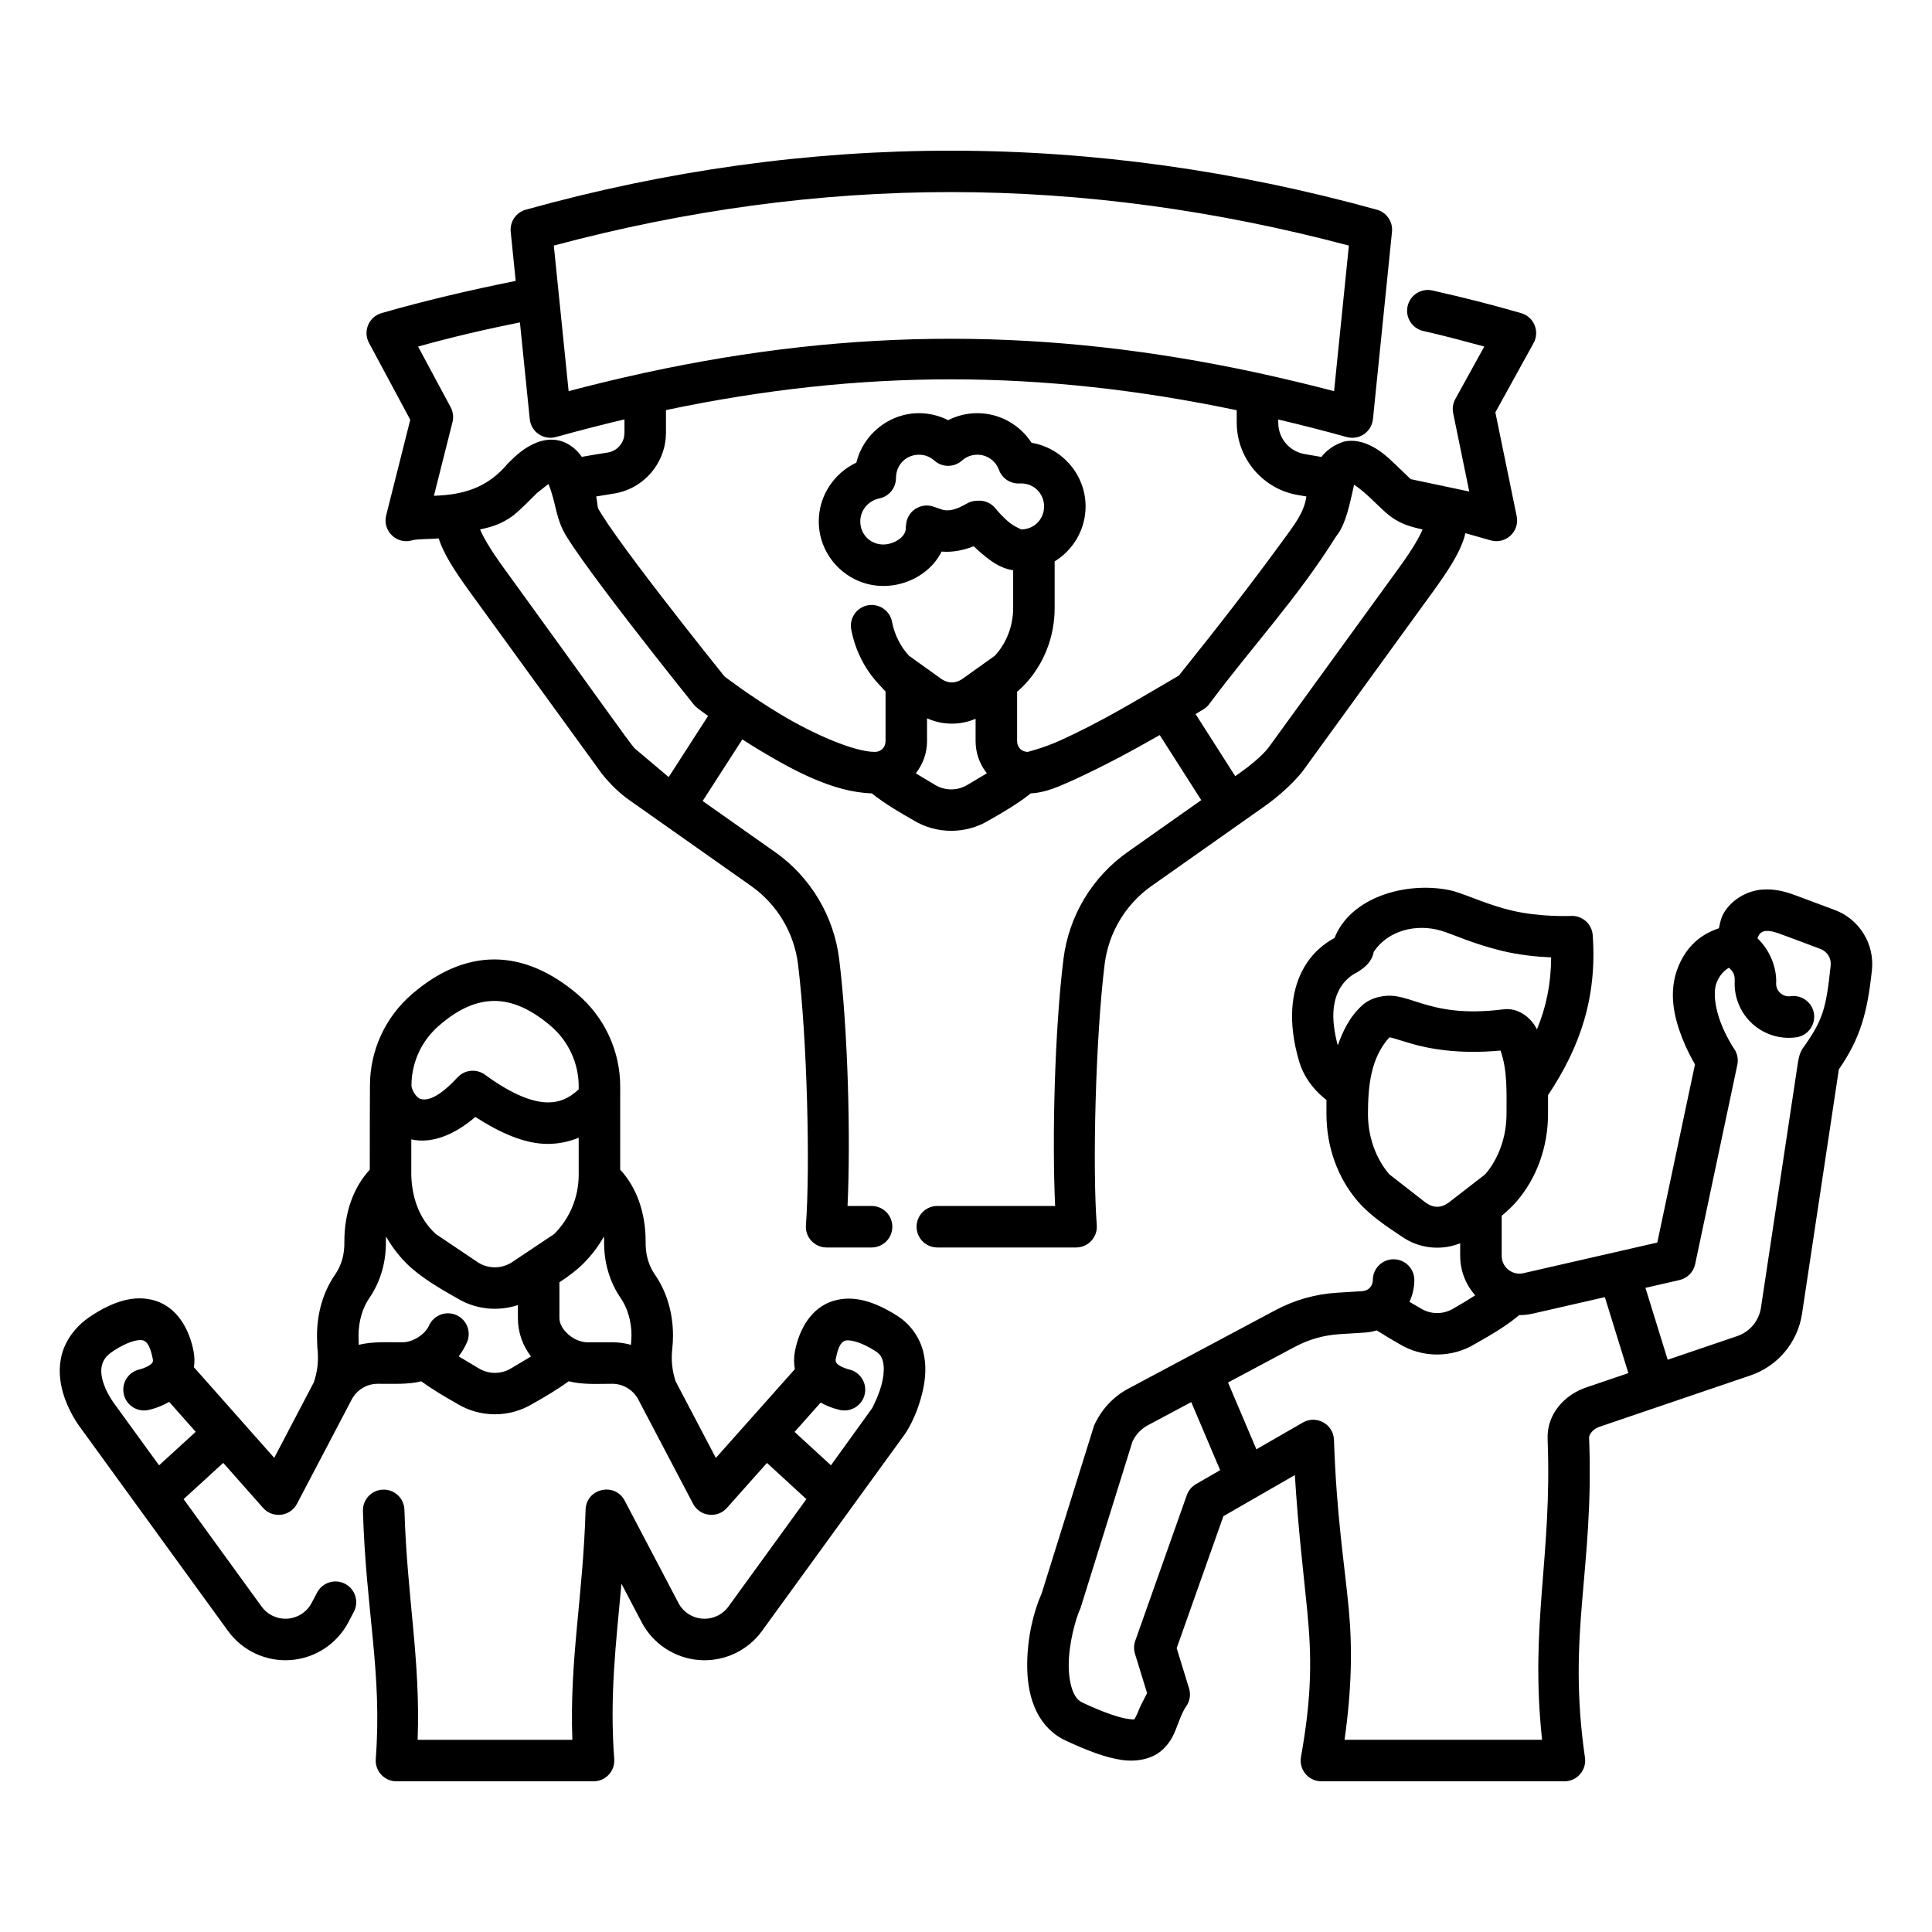 <svg id="Layer_1" viewBox="0 0 512 512" xmlns="http://www.w3.org/2000/svg"><path d="m300.133 381.98c.867-1.789 2.242-3.281 3.988-4.23.012-.008 7.977-4.258 11.574-6.176l7.66 18.039-6.394 3.684c-1.137.652-2.004 1.691-2.441 2.926l-13.665 38.601c-.394 1.114-.421 2.324-.074 3.457l3.207 10.407c-.75 1.535-1.707 3.234-2.133 4.335-.699 1.825-1.25 2.602-1.21 2.567.039-.031.277.234-1.856-.082-2.133-.317-6.051-1.555-11.848-4.262-1.191-.558-1.937-1.391-2.629-3.101-.695-1.711-1.101-4.219-1.093-6.977.019-5.508 1.75-12.035 3.148-15.082zm-79.922 6.344-9.641-8.851 6.914-7.77c2.754 1.527 5.219 1.973 5.219 1.973 2.977.601 5.879-1.324 6.481-4.301.605-2.977-1.317-5.879-4.297-6.484 0 0-1.418-.364-2.477-1.051-.922-.563-1.019-1.094-.941-1.633.769-4.016 1.761-4.684 2.535-4.922.144-.047.359-.078.637-.078 1.214-.008 3.683.527 7.257 2.789v.008c1.379.871 1.786 1.605 2.098 2.855.316 1.246.281 3.047-.09 4.887-.734 3.684-2.801 7.469-2.801 7.469zm-182.945-33.191c.277.004.488.039.636.086.786.246 1.836.984 2.602 4.992.207.871-.442 1.305-.942 1.629-1.058.687-2.48 1.051-2.48 1.051-2.977.601-4.902 3.504-4.301 6.484.602 2.977 3.504 4.902 6.485 4.301 0 0 2.675-.485 5.566-2.168 2.715 3.07 3.906 4.41 7.035 7.941l-9.715 8.879-12.09-16.652c-.593-.848-2.109-3.168-2.824-5.711-.449-1.602-.523-3.082-.191-4.27.328-1.187.937-2.328 3.101-3.742 3.508-2.301 5.914-2.832 7.118-2.82zm394.269 8.758c-4.922 1.671-7.765 2.64-11.223 3.816-5.515 1.875-10.449 6.879-10.179 13.691 1.23 31.348-4.754 48.825-1.469 79.668h-52.344c1.934-13.785 2.082-24.648 1.082-35.039-1.164-12.105-3.211-24.437-3.886-44.457-.141-4.144-4.641-6.652-8.239-4.586l-12.32 7.098-7.519-17.703c7.667-4.09 12.031-6.418 17.769-9.481 3.637-1.933 7.625-3.066 11.727-3.328 2.183-.136 4.586-.285 6.8-.425 1.078-.067 2.118-.274 3.118-.575 1.972 1.262 4 2.465 5.882 3.532 6.2 3.812 14.047 3.82 20.246.007 3.844-2.168 8.192-4.675 11.622-7.586 1.191.004 2.39-.121 3.57-.394 7.476-1.711 11.375-2.602 19.133-4.375zm-309.984-4.446c.863-1.125 1.605-2.355 2.191-3.687 1.231-2.774-.023-6.02-2.801-7.25-1.332-.59-2.847-.625-4.207-.102-1.359.524-2.457 1.571-3.05 2.903-1.008 2.277-4.215 4.41-7.008 4.41-3.824.019-8.168-.246-11.598.695l-.066-2.461c0-3.93 1.144-7.426 2.765-9.805 3.043-4.386 4.594-9.703 4.485-15.277l.035-1.191c1.465 2.586 3.281 4.984 5.414 7.125 3.605 3.613 8.848 6.656 13.371 9.211 4.906 2.996 10.836 3.609 16.164 1.839v3.454c0 3.894 1.32 7.367 3.484 10.168l-5.214 3.109c-2.7 1.66-6.055 1.648-8.731-.012zm45.664-3.05c-1.602-.438-3.274-.676-4.977-.676h-6.547c-3.617 0-7.441-3.375-7.441-6.41v-9.481c2.344-1.535 4.578-3.203 6.395-5.023 2.14-2.145 3.957-4.551 5.421-7.145l.036 1.211c-.11 5.59 1.449 10.918 4.484 15.281 1.609 2.348 2.769 5.852 2.769 9.801zm-22.25-53.25c2.98.031 5.789-.571 8.394-1.641v9.836c0 5.898-2.332 11.523-6.5 15.695l-11.343 7.574c-2.692 1.657-6.059 1.661-8.743.008l-11.273-7.582c-4.676-4.262-6.375-10.172-6.504-15.695 0-2.793 0-6.113.004-9.395 5.117 1.172 11.094-.894 16.965-5.945 6.758 4.336 13.047 7.09 19 7.145zm228.582-26.707c5.039 1.519 13.101 3.003 24.101 1.972 1.868 5.164 1.594 11.113 1.594 16.813 0 6.086-2.121 11.886-5.652 15.984l-9.68 7.504c-2.051 1.465-4.051 1.465-6.109-.012l-9.617-7.492c-3.536-4.098-5.661-9.895-5.661-15.977.02-7.226.657-14.851 5.704-20.343.804.144 2.671.754 5.32 1.551zm-227.68-4.622c4.762 4.032 7.492 9.903 7.492 16.118v.761c-2.664 2.461-5.117 3.481-8.293 3.45-3.754-.036-9.179-1.934-16.527-7.325-2.258-1.656-5.398-1.351-7.297.703-5.863 6.356-8.769 6.079-9.937 5.653s-2.254-2.571-2.254-3.434c0-.097-.004-.195-.008-.297.078-6.043 2.742-11.746 7.34-15.679 5.414-4.692 10.156-6.504 14.687-6.504 4.532.023 9.356 1.945 14.797 6.554zm18.492 16.118c0-9.45-4.175-18.407-11.382-24.512-6.786-5.746-14.172-9.121-21.848-9.16-7.664-.043-15.113 3.277-21.91 9.16-7.098 6.078-11.18 14.953-11.18 24.293-.039 6.746-.043 15.437-.043 22.265-4.355 4.684-6.738 11.434-6.734 19.012.078 3.547-.817 6.434-2.535 8.906-3.043 4.438-4.715 10.024-4.715 16.055 0 1.192.054 2.207.101 3.285.371 3.235.032 6.27-.957 9.117l-10.484 19.993c-4.684-5.286-13.762-15.532-21.277-24.012.195-1.348.183-2.774-.09-4.191v-.004c-1.18-6.172-4.493-11.649-10.09-13.418-2.801-.883-5.645-.817-8.5-.059-2.86.758-5.727 2.203-8.598 4.086-4.019 2.633-6.64 6.277-7.676 10-1.035 3.719-.609 7.27.211 10.191 1.407 5 4.129 8.743 4.887 9.719l38.879 53.551c3.816 5.269 10.102 8.191 16.586 7.723 6.488-.469 12.289-4.266 15.316-10.02l1.45-2.758c1.414-2.687.375-6.011-2.313-7.426-2.691-1.41-6.012-.371-7.426 2.317l-1.445 2.746c-1.266 2.406-3.668 3.973-6.371 4.168-2.707.195-5.305-1.016-6.891-3.207l-20.664-28.465 10.5-9.605c3.863 4.363 10.559 11.925 10.559 11.925 2.554 2.879 7.199 2.313 8.988-1.093l14.488-27.606c1.364-2.59 4.012-4.191 6.93-4.191 3.797-.016 8.098.238 11.516-.664 2.976 2.179 6.382 4.183 9.425 5.902 6.161 3.785 13.954 3.797 20.133.035 3.071-1.73 6.508-3.746 9.508-5.941 3.867.957 7.434.668 11.531.668 2.918 0 5.574 1.609 6.93 4.191l14.504 27.606c1.789 3.398 6.418 3.964 8.973 1.097l10.613-11.922 10.449 9.594-20.664 28.473c-1.586 2.187-4.188 3.398-6.891 3.203-2.707-.195-5.105-1.762-6.363-4.16v-.008l-14.227-27.09c-2.628-5.012-10.203-3.265-10.371 2.391-.703 23.437-4.293 39.594-3.507 60.972h-41.004c.785-21.378-2.805-37.535-3.5-60.972-.094-3.035-2.625-5.418-5.66-5.328-3.036.086-5.422 2.621-5.336 5.656.796 26.734 5.144 42.82 3.398 65.726-.242 3.196 2.285 5.922 5.488 5.918h52.227c3.203.004 5.73-2.722 5.484-5.918-1.254-16.464.449-30.535 1.91-46.445l5.36 10.207c3.019 5.758 8.824 9.555 15.308 10.024 6.485.468 12.77-2.454 16.586-7.723l37.821-52.102c2.652-3.929 4.16-8.558 4.929-12.207.575-2.89.848-6.226-.035-9.73s-3.18-7.133-6.883-9.473c-2.882-1.824-5.746-3.238-8.586-3.98-2.839-.739-5.656-.805-8.449.062-5.586 1.735-8.902 7.199-10.082 13.36v.004c-.305 1.593-.281 3.199-.008 4.691-6.984 7.844-13.961 15.684-20.941 23.527l-10.66-20.297c-.922-2.754-1.227-5.691-.891-8.597v-.039c.125-1.129.195-2.289.195-3.477 0-6.031-1.671-11.617-4.714-16.055-1.723-2.468-2.618-5.359-2.539-8.906.007-7.586-2.379-14.34-6.743-19.023zm313.391-10.118c-.875 1.356-1.113 2.68-1.32 4.02l-9.754 64.687c-.531 3.524-2.946 6.418-6.317 7.563l-18.406 6.258-5.894-19.051c2.144-.492 9.019-2.066 9.019-2.066 2.09-.477 3.715-2.125 4.156-4.223l11.176-52.828c.324-1.555-.035-3.172-.988-4.442-.305-.464-1.981-3.062-3.371-6.621-1.528-3.914-2.16-8.347-1.047-10.929.84-1.946 2.066-3.071 3.176-3.719 1.058.926 1.617 1.769 1.531 3.562-.199 4.285 1.539 8.438 4.719 11.317 3.16 2.851 7.422 4.148 11.625 3.551 3.007-.426 5.097-3.211 4.672-6.219-.426-3.004-3.211-5.098-6.215-4.672-.981.141-1.977-.172-2.703-.824h-.008c-.754-.688-1.145-1.637-1.102-2.637.172-3.563-1.254-8.324-4.949-11.883.07-.265.219-.617.523-1.078 1.247-1.527 3.668-.738 5.461-.094 3.45 1.242 7.371 2.754 10.68 3.989 1.84.683 2.945 2.468 2.731 4.429-1.211 11.282-1.961 14.344-7.395 21.91zm-95.824-31.168c3.578 1.106 8.496 3.489 15.988 5.309 4.867 1.184 9.609 1.617 13.16 1.758-.058 7.039-1.301 13.137-3.769 19.078-1.668-3.367-5.149-5.727-8.723-5.328-10.812 1.402-17.07-.113-21.855-1.555-2.395-.722-4.387-1.527-6.926-1.93-2.543-.398-6.285.208-8.723 2.375-3.445 3.075-5.246 7.012-6.555 10.688-2.085-7.738-1.039-12.063.372-14.742 1.476-2.813 3.726-4.137 4.757-4.625 2.203-1.364 3.934-2.871 4.395-5.426 3.758-5.672 11.273-7.562 17.879-5.602zm3.242-10.507c-11.023-2.746-26.313.902-31.191 11.679l-.289.731c-2.524 1.387-5.997 3.804-8.532 8.629-2.926 5.566-3.968 13.656-.859 24.136 1.492 5.016 4.844 8.352 7.226 10.188v3.726c0 8.594 2.915 16.875 8.329 23.157 3.144 3.652 7.703 6.722 11.613 9.293 4.555 3.226 10.445 3.828 15.496 1.797v3.339c0 3.883 1.441 7.602 3.988 10.457-1.797 1.161-3.75 2.348-5.543 3.356-.062.035-.125.074-.187.113-2.692 1.653-6.051 1.649-8.739-.012-.058-.039-.121-.078-.179-.113-.903-.508-1.84-1.055-2.778-1.617.821-1.77 1.293-3.727 1.293-5.781-.004-3.039-2.464-5.5-5.504-5.5-3.035.004-5.496 2.461-5.5 5.5 0 1.609-1.16 2.847-2.773 2.949-2.211.141-4.609.289-6.797.426-5.672.359-11.191 1.929-16.207 4.601l-39.156 20.883c-3.848 2.086-6.93 5.352-8.922 9.664l-13.895 44.504c-2.136 4.774-3.82 11.652-3.843 18.891-.012 3.734.437 7.547 1.894 11.144 1.457 3.598 4.168 7.059 8.172 8.93 6.289 2.937 10.879 4.582 14.887 5.18 4.008.593 8.023-.196 10.664-2.477s3.519-4.937 4.289-6.941c.77-2.008 1.387-3.586 2.203-4.723 1-1.398 1.289-3.184.781-4.824l-3.277-10.645 12.379-34.969 18.941-10.906c.922 15.02 2.379 26.602 3.301 36.18 1.113 11.578 1.317 21.832-1.68 38.512-.605 3.371 1.989 6.468 5.415 6.468h64.402c3.348 0 5.918-2.968 5.441-6.281-4.797-33.301 2.481-49.539 1.098-84.82-.031-.797 1.039-2.27 2.726-2.844 12.336-4.195 40.04-13.621 40.04-13.621 7.246-2.457 12.519-8.781 13.66-16.336l9.761-64.766c5.692-8.269 7.547-14.941 8.762-26.312.746-6.898-3.316-13.496-9.82-15.922l-10.77-4.019c-2.3-.836-5.187-1.657-8.574-1.387-3.391.269-7.406 2.133-9.797 5.722-1.055 1.586-1.258 3.055-1.586 4.512-3.461 1.203-7.89 3.504-10.625 9.832-3.023 7.016-1.129 14.094.903 19.289 1.129 2.895 2.433 5.332 3.379 6.949l-9.989 47.227c-3.582.82-21.613 4.945-35.476 8.117-1.403.321-2.864-.011-3.989-.91-1.125-.894-1.773-2.242-1.773-3.68v-10.628c1.441-1.188 2.797-2.454 3.957-3.801 5.414-6.282 8.324-14.567 8.324-23.164v-4.993c8.488-12.71 13.035-25.921 11.844-42.398-.215-2.996-2.793-5.266-5.793-5.098 0 0-8.16.383-15.789-1.464-6.391-1.551-10.484-3.629-15.336-5.129zm-142.48-31.192c1.863-2.359 2.984-5.324 2.984-8.527v-6.07c4.07 1.855 8.773 1.898 12.871.132v5.938c0 3.195 1.121 6.16 2.98 8.516l-5.078 3.023c-2.695 1.656-6.05 1.652-8.73-.008zm134.308-64.64c-.723 1.765-2.453 4.941-6.117 9.984l-34.516 47.562s-1.851 2.79-7.828 7.004c-.219.153-.941.664-1.187.836l-10.508-16.461c1.25-.75 2.101-1.265 2.101-1.265.539-.332 1.016-.754 1.414-1.246 11.547-15.516 23.368-28.039 33.704-44.543 2.671-3.274 3.652-8.746 4.789-13.731 3.464 2.293 6.41 5.813 9.23 8.074l.707.536c2.777 2.015 5.578 2.621 7.508 3.097zm-208.758 58.058c-1.519-1.582-9.812-13.504-34.898-48.07v-.004c-3.664-5.043-5.391-8.219-6.113-9.984.398-.145.074.003.707-.153 1.933-.476 4.734-1.082 8.031-3.5 2.672-2.187 4.543-4.254 6.32-5.98l3.067-2.43c2.132 5.305 1.816 9.141 4.804 13.961 1.11 1.785 2.555 3.898 4.25 6.281 3.387 4.762 7.77 10.563 12.129 16.219 8.719 11.313 17.336 22.02 17.336 22.02.27.332.578.632.918.894 0 0 1.051.817 2.852 2.125l-10.43 16.188zm75.309-77.863c1.586 0 2.976.582 4.058 1.551 2.129 1.902 5.356 1.859 7.434-.098.035-.023.066-.047.102-.074 1.058-.867 2.367-1.379 3.859-1.379 2.676 0 4.887 1.687 5.734 4.016.86 2.351 3.2 3.828 5.692 3.585.058.004.113.008.172.012 3.422 0 6.093 2.672 6.093 6.098 0 2.812-1.804 5.117-4.347 5.847-.02.008-.039.012-.059.016-.531.149-1.097.231-1.687.231.234 0-1.668-.625-3.297-1.993-1.633-1.367-3.219-3.238-3.387-3.461-1.148-1.511-2.996-2.324-4.887-2.152-.98-.008-1.949.25-2.797.742-2.992 1.746-4.57 1.852-5.597 1.782-1.028-.071-1.406-.372-3.356-.997-2.89-.925-5.988.668-6.914 3.559-.129.414-.211.844-.238 1.277-.055.293-.078.59-.082.891 0 .973-.434 1.863-1.543 2.777-1.113.914-2.848 1.563-4.422 1.563-3.422 0-6.094-2.68-6.094-6.102 0-3.035 2.176-5.519 5.067-6.109 2.621-.535 4.476-2.887 4.394-5.606.141-3.457 2.762-5.976 6.102-5.976zm11.371 59.5c-1.723 1.133-3.629 1.129-5.344-.004l-8.664-6.203c-2.277-2.442-3.851-5.586-4.515-9.016-.579-2.984-3.461-4.937-6.446-4.359-2.984.574-4.933 3.461-4.359 6.445 1.043 5.391 3.531 10.426 7.289 14.449l1.801 1.961v13.145c0 1.637-1.203 2.84-2.844 2.84-5.512 0-16.375-4.77-24.988-9.957-8.368-5.035-14.508-9.789-14.879-10.075-.449-.558-8.328-10.347-16.719-21.234-4.312-5.594-8.645-11.336-11.883-15.887-1.617-2.277-2.965-4.265-3.863-5.711-1.555-2.519-.809-1.027-1.504-4.828 1.555-.261 3.105-.515 4.656-.758 7.922-1.218 13.832-8.124 13.832-16.136v-5.996c25.899-5.446 50.766-8.164 75.625-8.149 24.864.012 49.731 2.758 75.633 8.188 0 1.328 0 1.531.004 3.289.008 9.492 6.945 17.668 16.316 19.199l2.153.363c-.617 4.278-3.266 7.543-5.36 10.485-9.359 12.859-18.207 24.211-28.461 36.992-11.152 6.484-20.125 12.082-31.789 17.34-4.277 1.914-8.339 2.875-8.222 2.875-1.641 0-2.84-1.203-2.84-2.84v-13.098c.746-.636 1.453-1.304 2.109-2v-.008c5.063-5.418 7.84-12.66 7.84-20.183v-12.352c4.902-3.019 8.199-8.441 8.199-14.566 0-8.434-6.246-15.524-14.32-16.867-3.059-4.727-8.383-7.844-14.375-7.844-2.766 0-5.402.668-7.73 1.848-2.329-1.18-4.961-1.848-7.723-1.848-7.981 0-14.77 5.609-16.606 13.105-5.867 2.766-9.957 8.715-9.957 15.586 0 9.379 7.719 17.094 17.094 17.094 4.231 0 8.231-1.453 11.402-4.051 1.637-1.343 3.067-3.07 4.067-5.066.113.012.23.019.344.027 2.359.16 5.132-.238 8.16-1.433.64.632 1.367 1.3 2.183 1.98 2.11 1.77 4.649 3.809 8.266 4.395v9.992c0 4.797-1.805 9.375-4.883 12.672zm-117.133-94.563 2.606 25.637c.347 3.387 3.664 5.649 6.945 4.738 6.121-1.707 12.164-3.254 18.152-4.675v3.535c0 2.668-1.875 4.859-4.511 5.265-2.262.348-4.524.731-6.793 1.129-.133-.187-.27-.375-.411-.558-1.335-1.731-3.3-3.207-5.531-3.742-2.23-.54-4.375-.133-6.039.523-3.328 1.32-5.508 3.477-7.578 5.488-5.461 6.598-11.973 8.36-19.633 8.61l4.922-19.528c.336-1.332.16-2.738-.488-3.945l-8.633-16.074c9.32-2.598 18.156-4.625 26.992-6.403zm30.836 13.856c-5.926 1.32-11.898 2.765-17.93 4.363-1.308-12.863-2.617-25.722-3.925-38.582 35.144-9.387 70.246-14.187 105.351-14.172 35.098.016 70.199 4.848 105.348 14.18l-3.922 38.582c-6.039-1.586-12.016-3.027-17.949-4.344l-2.457-.543c-55.364-11.961-106.66-12.031-162.035-.035zm177.215 21.055c-4.125-.68-7.086-4.164-7.086-8.356v-.824c5.988 1.414 12.031 2.957 18.156 4.648 3.282.91 6.59-1.355 6.938-4.742l5.047-49.644c.273-2.668-1.418-5.145-4.004-5.86-37.551-10.39-75.16-15.621-112.77-15.64-37.609-.016-75.222 5.179-112.781 15.64-2.582.723-4.266 3.196-3.992 5.86l1.32 13.011c-12.078 2.426-24.488 5.332-35.57 8.539-3.36.977-4.965 4.801-3.309 7.883l10.938 20.375-6.379 25.328c-1.035 4.121 2.789 7.813 6.867 6.629 1.348-.39 3.914-.281 7.055-.511.089.277.175.558.277.832 1.316 3.582 3.758 7.535 7.895 13.238 25.218 34.746 35.078 48.32 35.078 48.32 2.183 2.707 4.66 5.195 7.691 7.266.234.164 18.703 13.179 31.848 22.449 6.875 4.848 11.39 12.379 12.425 20.738 2.403 19.41 3.266 53.715 2.094 69.149-.246 3.191 2.281 5.918 5.485 5.918h11.921c3.036-.004 5.5-2.469 5.497-5.504 0-3.035-2.461-5.496-5.497-5.5h-6.375c.844-17.957.122-46.582-2.214-65.41-1.414-11.43-7.586-21.746-16.996-28.383v.008c-7.922-5.586-12.5-8.813-19.188-13.532l10.52-16.328c1.414.914 2.882 1.84 4.445 2.781 8.996 5.415 19.652 11.223 29.855 11.516 3.289 2.637 7.368 5.051 10.946 7.074 6.175 3.801 13.988 3.813 20.179.035 3.614-2.035 7.727-4.468 11.036-7.113 4.074-.191 7.48-1.832 11.917-3.816 8.083-3.754 15.028-7.512 22.235-11.625l11.004 17.242c-6.453 4.551-12.684 8.945-19.516 13.762-9.41 6.633-15.586 16.949-17.004 28.379-2.332 18.828-3.043 47.453-2.203 65.41h-31.219c-3.035.004-5.496 2.465-5.496 5.5-.004 3.039 2.457 5.5 5.496 5.504h36.774c3.199-.004 5.722-2.727 5.48-5.918-1.176-15.434-.316-49.739 2.086-69.145 1.035-8.359 5.547-15.89 12.418-20.734 10.406-7.332 24.266-17.11 29.715-20.949 7.102-5.008 10.457-9.625 10.48-9.657.024-.035 11.137-15.343 34.426-47.437 4.141-5.703 6.586-9.66 7.903-13.238.269-.735.496-1.473.66-2.219 2.226.621 4.449 1.254 6.668 1.898 3.976 1.156 7.761-2.332 6.926-6.387l-5.653-27.527 10.125-18.359c1.699-3.086.106-6.949-3.277-7.934-7.348-2.14-15.344-4.168-23.535-6.008-2.965-.668-5.907 1.2-6.571 4.164-.668 2.961 1.196 5.903 4.157 6.571 5.656 1.269 10.898 2.703 16.168 4.121l-7.676 13.906c-.629 1.149-.832 2.481-.571 3.766l4.262 20.75-15.512-3.278c-1.117-1.031-2.558-2.472-4.105-3.937-2.094-1.981-4.32-4.113-7.625-5.426-1.652-.656-3.75-1.074-5.973-.59-2.519.817-4.566 2.235-5.964 4.067z" fill="rgb(0,0,0)" fill-rule="evenodd"/></svg>